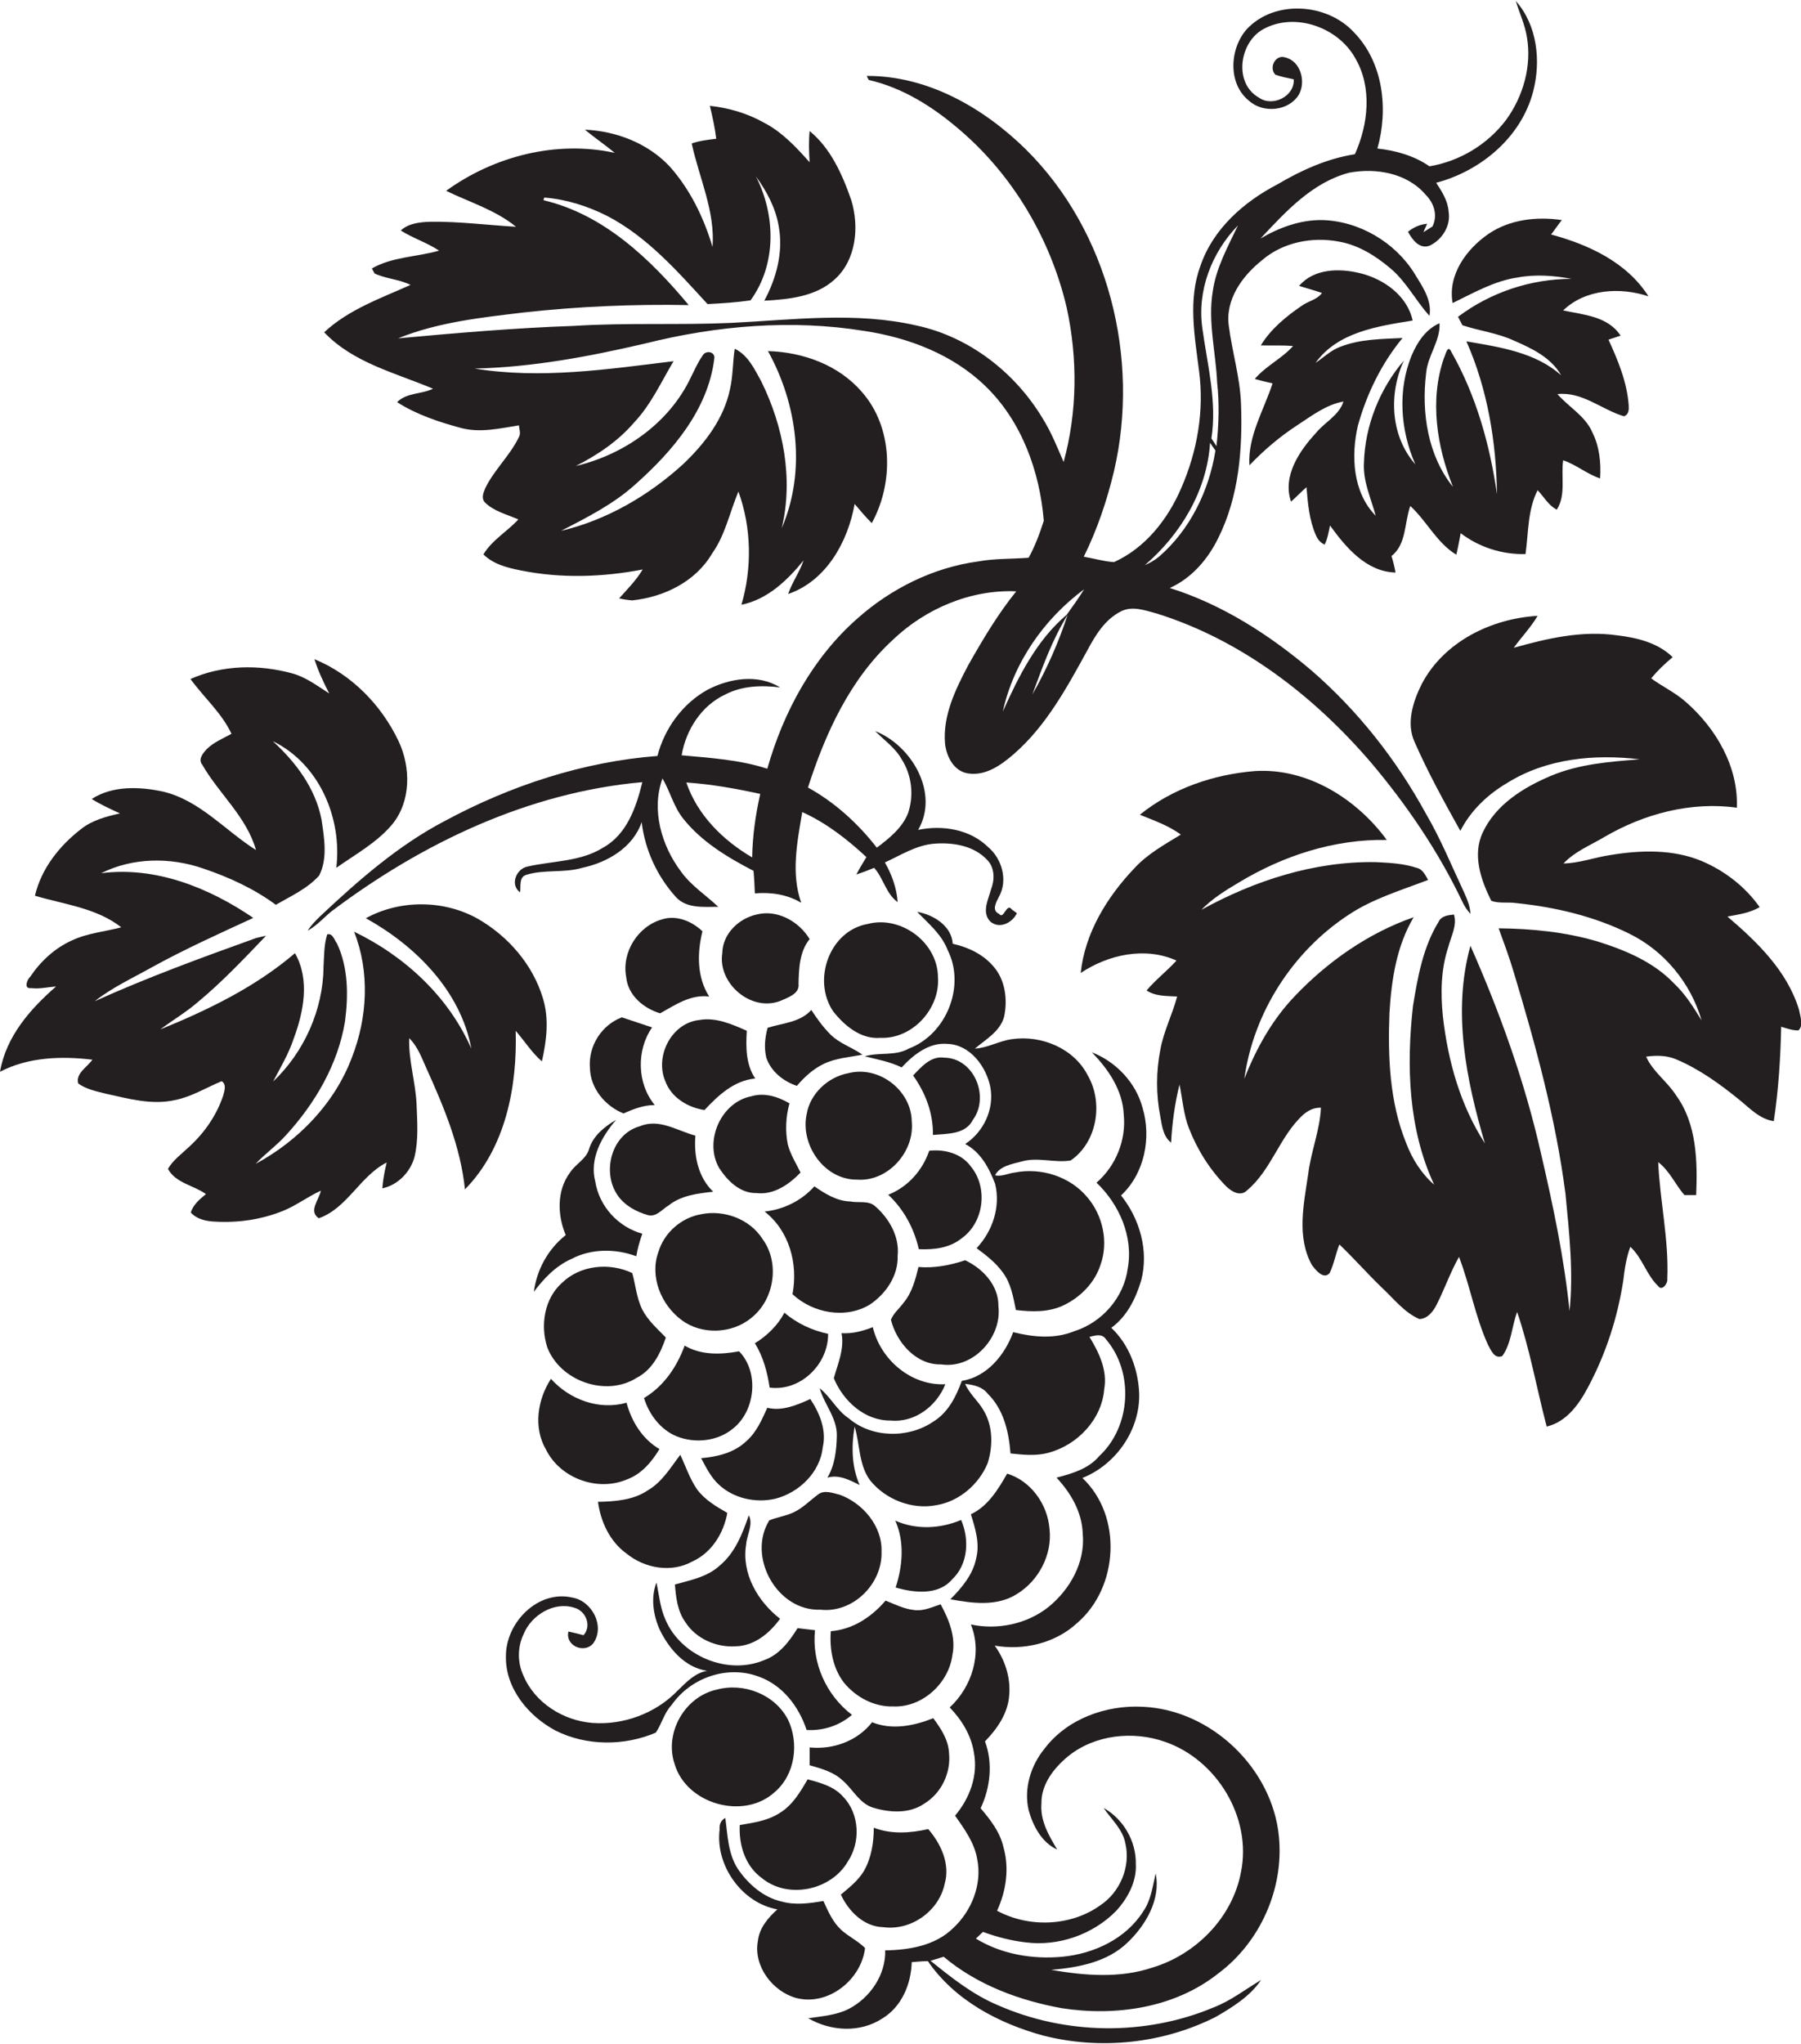<?xml version="1.0" encoding="utf-8"?>
<!-- Generator: Adobe Illustrator 19.2.0, SVG Export Plug-In . SVG Version: 6.00 Build 0)  -->
<svg version="1.1" id="Layer_1" xmlns="http://www.w3.org/2000/svg" xmlns:xlink="http://www.w3.org/1999/xlink" x="0px" y="0px"
	 viewBox="0 0 536.1 608.3" enable-background="new 0 0 536.1 608.3" xml:space="preserve">
<g>
	<path fill="#231F20" d="M128.9,115.7c-3.5,1.7-7.8,1.1-10.7,4c5.8,3.7,12.4,5.9,19.1,7.7c5.7,1.5,11.5,0.1,17.2-0.8
		c0,1.1,0.6,2.3,0,3.4c-2.6,5.5-7.3,9.7-10,15.2c-0.6,1.4-1.3,3-0.2,4.3c2.7,2.7,6.6,3.6,10,5.1c-3.3,3.6-7.8,6.1-10.4,10.4
		c3,3,7.2,4,11.2,4.8c11.9,2.4,24.3,2,36.2-0.3c-1.9,3.2-4.5,5.8-7,8.6c1.3,0.3,2.6,0.5,3.9,0.6c9.5-1,18.9-5.6,23.8-14
		c3.9-5.5,5.2-12.2,7.8-18.4c3.9,10.7,4.1,22.8,0.9,33.7c7.8-1.6,13.7-7.3,18.5-13.2c-1.2,3.5-3.4,6.5-4.6,10
		c11.4-3.9,17.8-15.6,19.8-26.8c1.6,1.9,3.3,3.9,5.1,5.7c6.6-12,6.4-28.5-3-39.1c-6.9-8-17.5-11.8-27.9-12.1
		c8.8,15.9,11.4,35.7,4.1,52.7c3.5-14.7,0.5-30.3-6.1-43.7c-2-3.6-3.9-7.8-7.9-9.7c-0.6,4-0.5,8.1-1.4,12
		c-1.8,8.8-7.5,16.2-13.9,22.3c-10.3,9.4-22.8,16.7-36.4,19.9c7.8-4,15.7-8,22.2-13.9c11-9.8,21.5-22.1,23.4-37.2
		c0.5-2.3-2.6-2.8-3.5-1c-1.4,2-2.4,4.3-3.5,6.5c-6.4,13.5-19.8,22.9-34.2,26.3c6.5-3.3,12.6-7.4,17.4-13c5-5.3,8-12,11.7-18.2
		c-19.6,2.4-39.5,5.4-59.2,2.2c17.2-0.4,34.2-3.6,50.9-7.5c21.2-5.3,43.5-7.2,65.1-3.7c13.2,2,26.3,7,36,16.4
		c10.8,10.4,16.2,25.4,17.4,40.1c-1.2,3.8-2.6,7.5-4.5,11c-5,0.4-10.1,0.2-15,1.1c-13.4,1.8-26,8.1-36,17
		c-13.3,11.7-22,27.8-26.8,44.7c-8.3-2.7-17-3.2-25.5-4c1.3-7.6,5.9-14.8,13-18.1c5-2.6,10.8-2.8,16.3-2.1
		c-6.6-4.1-15.1-2.7-21.6,0.7c-7.4,4.1-12.8,11.5-14.9,19.7c-22.1,1.7-43.7,8.8-63.2,19.3c-14,7.3-25.9,17.8-37.4,28.6
		c-1.3,1.3-2.6,2.6-3.5,4.1c2.7-1.5,4.7-3.8,7-5.7c26.9-20.3,58.7-35.5,92.6-38.5c-1.8,7.4-4.6,15.6-11.7,19.5
		c-6.7,4.2-14.9,3.9-22.4,5.6c-3.4,0.6-5.4,5.4-2.3,7.7c0.3-1.8-0.4-4.5,1.8-5.2c5.4-1.7,11.2-0.5,16.7-2.1
		c7.5-1.6,15.1-6,17.7-13.6c1,8.3,4.6,16.1,10.2,22.3c3.2,3.5,8.4,2.9,12.6,2.9c-3.7-3.5-8.1-6.3-11.1-10.5
		c-5.8-7.7-8.9-18.4-5.5-27.7c2.3,3.9,3.3,8.4,6.2,12c5.5,6.9,13.2,11.5,20.9,15.5c0.2,2.2,0.3,4.5,0.4,6.7
		c4.8-0.4,9.6,0.3,13.8,2.8c-3.1-8.7-1.2-18.1,0.3-27c7.1,3.2,13.4,8.1,19.1,13.4c-1,1.7-2.1,3.4-3,5.2c1.8-0.6,3.6-1.3,5.3-2
		c2.8,3.1,3.5,7.7,7,10.2c-0.3-4.2-1.7-8.1-3.8-11.8c4.8-2.2,9.4-5.2,14.8-5.6c5.6-0.4,11.8,0.6,15.8,5c2.1,2.3,2.1,5.8,1,8.6
		c-0.8,3-2.9,6.9-0.2,9.6c2.7,2.3,6.5,0.4,7.9-2.5c-0.4-0.3-1.1-0.8-1.5-1.1c-1.6-2.2-2.4,3.2-3.8,1.3c-2.3-1-0.9-3.4-0.1-5
		c2.8-4.9,1-11.4-3.2-14.9c-5.4-5.3-13.6-6.6-20.8-5.1c6.4-11-2-25.2-12.8-29.4c2.7,2.7,6,5,7.9,8.4c3,4.7,3.7,10.7,1.9,16
		c-1.7,4.4-5.6,7.5-9.3,10.3c-5.6-7.2-12.5-13.5-20.5-17.9c5.2-16.2,12.5-32.2,25.2-43.9c9.7-9.3,23.2-15.1,36.8-14.5
		c-5.5,6.8-10,14.4-14.3,22c-3.8,7.2-7.6,15-6.9,23.3c0.4,3.8,2.6,8.3,6.9,8.9c5.2,0.8,9.8-2.5,13.5-5.7c9.7-8.4,15.9-19.9,22-31
		c2.4-4.5,5.2-9.1,9.9-11.5c3.4-1.8,7.3-0.3,10.7,0.6c25.3,7.9,47,24.7,64,44.6c10.6,12.6,19.9,26.3,27,41.2
		c0.6,1.3,1.4,2.5,2.4,3.6c-0.1-2.3-1-4.4-1.9-6.4c-3.7-7.9-7-16-11.4-23.5c-8.8-16.1-20.3-30.7-34.2-42.7
		c-12.4-10.5-26.4-19.5-42-24.4c6.5-2.9,11.3-8.5,14.4-14.8c6.2-12.4,7.3-26.5,6.8-40.1c-0.3-7.8-2.6-15.2-3.6-22.9
		c-1.2-7.9,3.9-15,9.8-19.7c6.2-5.4,15-7.1,22.9-5.6c5.8,1,10.9,4.2,15.3,7.9c4.8,4,7.6,9.7,11.7,14.2c0.8-4.7-2.1-8.7-4.4-12.5
		c-5.8-9.4-16.5-15.7-27.5-16c-6.5-0.1-12.8,2.2-18.4,5.5c7.5-8,15.4-16.7,26.4-19.6c8-1.5,17.3,0.1,22.8,6.6c2.5,2.5,3.6,6.1,2,9.4
		c-0.7,0.4-2,1.3-2.7,1.7c0.3-0.6,0.8-1.9,1.1-2.5c-2.1,0.2-4,1-5.7,2.4c1.3,2.3,3.4,5.3,6.5,4.1c3.7-1.8,6.3-5.9,5.6-10.1
		c-0.2-3.2-2-6-3.7-8.6c13.3-3.5,25.4-13.6,28.9-27.3c2.3-9,1.2-19.6-5.2-26.8c1.1,3.6,2.7,7,3.3,10.7c1.5,8.6-1.1,17.7-6.2,24.7
		c-5.5,7.3-13.8,12.3-22.8,13.8c-4.6-3.2-10.1-4.7-15.5-5.3c3.3-11.6,1.8-25.5-6.9-34.5c-8-8.8-23.7-9.9-32-1
		c-5.1,5.8-5.7,16.2,0.7,21.3c4.2,3.8,11.8,3.1,14.8-1.8c2.2-3.8,0.6-10-4-11.1c-2.9-1-5,3-3,5.1c1.8,0.7,3.7,1,5.5,1.4
		c0.3,5.1-6.3,8.3-10.3,5.5c-7.7-4.3-5.9-16.5,1.2-20.4c9.4-5.2,22.3-0.6,27.4,8.6c5.1,8.7,3.9,19.7-0.1,28.6
		c-8.3,1.3-16,4.8-23.1,9c-10,5.2-19.2,13.3-22.9,24.3c-3.7,10-1.7,20.8-0.4,31.1c1.6,11.9-0.5,24-5.3,35c-4,9.3-10.7,17.8-20,22
		c-3.1-0.2-6-1.1-9-1.6c4-8.1,6.9-16.7,9-25.5c7.8-33.5-1.6-71.3-26.2-95.7c-12.6-12.4-29.3-22-47.4-21.9c0.1,0.3,0.4,0.9,0.6,1.2
		c10.1,2.3,19.1,8,26.9,14.7c16,13.6,27.2,32.6,32,53c3.3,15.1,3.2,31.1-0.9,46c-1.9-4.4-3.7-8.9-6.2-12.9
		c-8.2-13.7-21.8-24.3-37.5-27.7c-18.2-4.2-36.9-1.7-55.2-0.8c-15.6,0.7-31.3-0.1-46.9,0.9c-17.5,0.6-34.9,2.1-52.3,3.7
		c11.8-4.8,24.8-6.2,37.4-7.7c16.3-1.8,32.7-2.5,49.1-2.2c-11.4-13.7-25.3-27-43.2-31.2c0-0.2,0.1-0.6,0.2-0.8
		c6.5,0.5,12.8,2.5,18.6,5.4c12,6.2,21,16.5,30,26.3c4.3-0.2,8.6-0.5,12.8-1.1c7.8-10.7,7.5-25.4,1.6-36.9c3.2,4.4,5.9,9.4,6.8,14.9
		c1.4,7.6-0.7,15.4-4.3,22.1c7.3-0.4,15.3-1.2,20.9-6.3c6.5-5.8,7.4-15.7,5-23.6C250.6,51.5,247.1,44,241,39c-0.3,3.1-0.2,6.2,0,9.3
		c-4-4.5-8.2-9-13.6-11.8c-5-2.8-10.5-4.4-16.1-5c0.8,3.3,1.5,6.5,1.9,9.8c-2.5,0.3-5,0.6-7.3,1.4c2.2,10.2,7,20.1,6.2,30.8
		c-2.6-8.7-6.7-17.2-12.8-24c-6.5-6.9-15.9-10.5-25.2-10.9c2.9,2.4,6,4.5,8.9,6.9c-17.4-3.8-36,1-50.2,11.3
		c7,3.4,14.7,5.7,20.8,10.7c-8.5-0.5-16.9-1.6-25.4-1.5c-3.1,0.1-6.5,0.4-8.9,2.6c3.6,2.3,7.8,3.6,11.4,6c-6.6,1.9-13.9,1.8-20,5.3
		c0.2,0.4,0.6,1.1,0.8,1.5c3.4,1.6,7.3,1.7,10.7,3.4c-8.9,4-18.4,7.3-25.7,14.1C105.1,108,117.8,111,128.9,115.7z M223.9,255.2
		c-8.7-5.1-16.3-12.6-19.6-22.3c7.4,0.5,14.7,1.8,22,3.4C224.9,242.5,224,248.8,223.9,255.2z M368.5,67.1c-3,6.3-6.5,12.6-7.5,19.6
		c-1.5,9,0.9,18.1,1.3,27.1c0.7,6.3,0.5,12.7-0.2,19c-0.5-0.8-1-1.6-1.5-2.3c1.7-11-1.2-21.9-2.7-32.8
		C356.3,86.5,360.7,75.1,368.5,67.1z M360.2,131.8c0.5,0.7,1,1.5,1.6,2.3c-1.9,11.9-7.5,23.5-16.7,31.5c-1.3,1.1-2.7,1.9-4.3,2.6
		C351.5,159,359.3,146,360.2,131.8z M307.3,206.7c3-8.1,5.9-16.3,10.5-23.7C315.1,191.2,311.6,199.2,307.3,206.7z M322.7,175.4
		c-1.6,2.6-3.4,5.1-5.2,7.6c-8.9,7.5-14.3,18.3-19,28.8C301.7,197.2,310.8,184.2,322.7,175.4z"/>
	<path fill="#231F20" d="M432.4,90.2c6.2-3,12.4-6.6,19.3-7.6c5.3-1,10.8-0.6,16.1,0.4c-12.1,0-24.1,4-33.8,11.3
		c0.3,0.6,1,1.8,1.3,2.5c5.1,1.7,10.5,2.3,15.4,4.6c5.3,2.3,11,5,14,10.3c-7.7-6.9-18.4-8.4-28.2-10.1c6.3,14.2,8.9,30,9.1,45.5
		c-2.1-14.7-6.2-29.4-13.6-42.4c-1.1-2.4-1.7,1-2.2,1.9c-4.3,12.5-2.1,26.3,2.7,38.3c-7.5-9.3-9.4-22.1-8-33.7c0.4-5.3,4.3-9.7,4-15
		c-4.1,1.8-6.6,5.6-8.3,9.6c-4.2,10.3-3.4,22.2,1.1,32.4c-7.4-8.4-8-21-3.4-30.9c-7.2,8.4-11.6,19.4-11.9,30.5
		c-0.3,5.5,2.1,10.5,3.5,15.7c-6.8-6.9-7.4-17.8-5.3-26.8c2.6-9.4,7-18.5,13.3-26.1c-6.2,0.3-12.6,0.3-18.5,2.6
		c-2.8,1-5,3.2-7.4,4.8c6.6-9.2,18.5-10.9,28.9-12.6c-1.6-7.4-8.6-12.4-15.7-14.1c-6.1-1.5-13.7-1.4-18.1,3.8
		c2.3,0.7,4.5,1.3,6.8,2.1c-1.4,2-4.1,2.4-6,3.8c-4.7,3.2-9.2,6.9-12.2,11.8c3.2,0.1,6.4-0.1,9.6,0.2c-3.4,3.8-8.1,5.9-11.4,9.8
		c1.8,0.5,3.5,0.9,5.3,1.3c-2.6,8-7.4,15.7-6.9,24.4c4.3-4.5,9-8.5,14.2-11.9c4.3-2.8,8.5-6.1,13.8-7.1c-1.3,4.2-5.7,6.2-8.3,9.5
		c-4.9,5.3-9.9,12.8-7.3,20.3c1.6-1.4,3-2.9,4.6-4.3c0.4,4.8,0.8,9.8,2.8,14.3c0.5,1.2,1.3,2.2,2.6,2.8c0.9-1.8,1.2-3.8,1.6-5.7
		c4.7,6.5,10.8,13.8,19.5,14c-0.3-1.7-0.7-3.3-1.2-4.9c4.5-3.5,3.8-9.9,5.6-14.9c4.9,4.5,7.9,11,13.7,14.5c0.5-2.1,0.9-4.3,1.3-6.4
		c5.5,4.2,12.4,6.4,19.3,6.2c0.9-6.4,0.6-13.1,3.6-19c1.9,2,3.2,4.5,5.7,5.8c2.8-4.3,1.2-9.9,1.9-14.7c3.9,1.3,7.1,4.1,11,5.4
		c0.3-4.7-0.2-9.5-2.3-13.7c-2.1-4.9-7-7.5-10.4-11.4c7.4-0.8,13.1,4.6,19.8,6.6c1.5-0.5,1.5-2.1,1.4-3.4c-0.5-6.8-3.2-13.3-6-19.4
		c0.9-0.3,2.7-0.9,3.6-1.2c-3.8-5.8-11-6.2-17.1-7.5c6.6-6.4,17-7,25.4-4.2c-6.4-10.1-17.8-15.4-29-18.4c1.1-1.4,2.1-2.9,3.2-4.3
		c-7.4-1.1-15.5-0.2-21.8,4.1C436.4,74.2,430.9,81.9,432.4,90.2z"/>
	<path fill="#231F20" d="M535.5,300.5c-3.5-11.5-12.4-20.1-21.3-27.7c3.3-0.6,6.7-1.1,9.6-2.8c-4.3-6.1-10.4-10.8-17.2-13.7
		c-8.6-3.6-18.3-3.3-27.3-1.8c-4.7,0.7-9.1,2.4-13.9,2.5c3.4-3.6,8-5.4,12.2-7.9c11.8-6.9,25.8-10.6,39.4-8.7
		c0.5-12.2-6.2-23.6-15.1-31.4c-3.1-2.8-7-4.6-10.4-7.1c1.9-2.3,4.1-4.4,6.4-6.3c-4.4-4.3-10.6-5.8-16.5-6.5
		c-10.5-1.5-20.8,0.9-30.8,3.7c2.3-3.2,5.1-6.1,7.1-9.5c-13.8,0.8-27.9,7.7-34.5,20.3c-2.6,5.2-4.7,11.7-2.1,17.3
		c4,9.1,8.8,17.8,13.6,26.4c3.1-6.1,8.2-10.9,14-14.3c11.7-7.3,26-8.6,39.4-7c-9,0.7-18.1,1.4-26.4,4.9c-8.1,3.4-16.4,8.5-20.3,16.8
		c-3.2,6.7-0.6,14.2,2.5,20.4c2.3,0.9,5,0.3,7.5,0.7c11.6,1.2,23.1,3.9,33.6,9.1c10.4,5.1,18.3,14.7,21.5,25.8
		c-2.4-3.9-4.8-7.8-8.2-11c-6.1-6.4-14.5-9.9-22.8-12.5c-9.5-2.8-19.5-3.8-29.4-3.9c1.6,4.4,3.2,8.7,4.5,13.1
		c6.5,21.6,12.5,43.5,15.4,66c1.1,11.5,2.4,23.2,1.2,34.8c-1.6-15.8-4.9-31.4-8.5-46.9c-4.8-21.3-12.2-41.9-21-61.8
		c-5.4,19.5-1.3,39.8,4.3,58.8c-7.3-11.3-11-24.5-12.5-37.8c-0.7-6.9-0.6-14,1.6-20.6c0.8-3.2,2.7-6.4,1.7-9.7
		c-1.8,0.2-3.8,0.4-4.6,2.2c-4.6,7.5-6.2,16.4-7.6,25c-2,17.8-1.4,36.7,6.3,53.2c-3.8-3.3-6.5-7.6-8.3-12.3c-5-12.3-5.5-25.8-5-38.9
		c0.6-9.8,2.1-19.8,7.2-28.4c-13.5,4.7-25.6,13.2-35.4,23.5c-6.7,7-11.5,15.6-15,24.6c2.7-19.7,14.4-37.9,31-48.8
		c7.2-4.8,15.6-7.3,23.7-10.4c-0.8-1.4-1.6-3.2-3.4-3.6c-3.9-1.3-8.1-1.5-12.2-1.7c-18.3-0.3-36.1,5.5-51.9,14.2
		c3.2-3.3,7.2-5.8,11.1-8.1c13.2-8,28.5-13,44.1-12.7c-9-12.3-23.7-21.5-39.3-20.5c-12.3,1-24.6,5.2-34.2,13
		c4.2,1.7,8.5,3.2,12.2,5.9c-4.9,3-10,5.8-13.9,10.1c-8.1,8.5-14.7,19.3-15.9,31.1c8.2-5.5,19.2-7.9,28.5-3.7
		c-2.8,3.1-6.2,5.7-8.9,8.9c2.7,1.8,6,1.6,9.1,1.8c-1.4,5.3-4,10.3-5,15.8c-1.3,6.6-1.3,13.4,0,20c0.5,2.7,0.8,5.8,3.2,7.7
		c0.3-5.8,1.1-11.6,2.5-17.3c0.9,4.3,1.2,8.9,2.8,13c2.5,6.4,6.2,12.3,11,17.2c1.6,1.6,4.3,3.3,6.3,1.3c7.3-6.1,9.7-16.1,16.7-22.5
		c1.5-1.3,3.3-2.2,5.3-2.1c-0.3,6.7-3,13.1-3.8,19.8c-1.3,8.8-3.5,18.7,1.1,27c1.1,1.5,3.5,4.5,5.3,2.4c1.3-2.7,1.8-5.8,2.9-8.5
		c4.4,4.2,8.5,8.9,12.9,13.1c3.4,3.2,6.5,7.2,10.9,9.1c2.6-0.1,4.3-2.5,5.3-4.6c2.3-4.6,4-9.5,6.5-13.9c3.3,8.6,4.8,17.7,8.6,26.1
		c0.9,1.6,1.9,4.4,4.3,3.4c2.7-3.8,2.8-8.8,4.4-13.1c3.8,11.1,5.8,22.7,8.8,34.1c5.9-1.4,9.6-6.6,12.3-11.7
		c5.3-9.9,8.8-20.7,10.5-31.8c0.4-3.4,0.9-6.8,2.1-10c3.6,3.3,4.8,8.4,8.3,11.7c1.1,1.6,2.9-0.8,2.7-2.1c0.5-11.7-2.2-23.2-2.7-34.8
		c3.4,2.6,5.1,6.7,7.8,9.8c0.9,0,2.6,0,3.5,0c0.4-10.1,0.2-21.2-6-29.7c-2.6-4.1-6.9-7-8.9-11.5c2.9-0.4,6-0.4,8.7,0.7
		c7,2.9,13.2,7.4,19,12.1c3.1,2.5,6.1,5.8,10.3,6.4c1.4-9.3,2-18.7,2.2-28.1c1.7,0.5,3.3,1.1,5.1,1.1
		C536.9,305.4,535.9,302.5,535.5,300.5z"/>
	<path fill="#231F20" d="M153.5,306.8c2.6,3,4.8,6.5,7.8,9.1c1.4-6.1,2.2-12.7,0.3-18.8c-3-10-10.3-18.4-19.3-23.6
		c-10.1-5.7-23.2-5.8-33.4-0.2c14.8,8.2,28.2,21.6,31.4,38.8c-6.8-15.5-19.8-27.5-34.9-34.8c4.7,11.9,4,25.5-0.6,37.3
		c-5.1,13.7-15.9,24.9-28.7,31.8c2.8-3,6.2-5.4,9-8.5c8.7-9.5,15.5-21.1,17.6-33.9c1-7.7,1-16-2.4-23.2c-0.8-1-1.2-3.1-2.9-2.7
		c-1,3.2-0.9,6.5-1.1,9.7c-0.1,12.7-5.8,25.4-15,34.1c2.2-4.2,4.6-8.2,6.1-12.7c3-8.1,4.9-17.6,0.4-25.5
		c-11.8,10.1-25.9,16.9-40.1,22.7c3.6-2.7,7.5-5,10.9-7.9c7.4-6.1,14-13.1,20.6-20c-0.8,0.2-2.3,0.5-3,0.7
		C60.1,285,43.9,290.9,28.2,298c5.2-4.1,11.3-6.9,17-10.1c9.8-5.4,20-10,30.2-14.7c-13.2-9-29.1-15.4-45.3-13.3
		c9.4-4.7,20.6-4.8,30.4-1.4c7.7,2.6,15.1,6,21.6,10.8c4.5-2.6,9.4-4.8,12.9-8.7c2.6-5.1,1.5-11.3,0.7-16.7
		c-1.8-9.3-7.7-17.1-14.5-23.3c13.8,6.7,20.7,22.9,18.9,37.7c5.8-4.1,12.1-7.5,16.7-13c5.6-6.9,5.5-17,1.8-24.8
		c-5.1-10.7-14-19.8-25-24.3c1.1,3.5,2.7,6.9,4.4,10.2c-3.6-2.3-7-4.9-11.1-6c-9.9-2.7-20.8-2.5-30.2,1.7c4,5.5,9.3,10.1,12.2,16.3
		c-2.5,1.4-5.3,2.5-7.4,4.6c-1.1,1.2-2.6,3-1.3,4.6c5,8.7,13.2,15.5,16,25.4c-9.2-5.8-16.7-14.8-27.7-17.4c-7-1.5-15-1.8-21.2,2.2
		c2.7,1.7,5.6,3,8.4,4.3c-4,0.9-8.2,2-11.5,4.6c-6.5,5-11.9,11.8-13.8,19.9c8.7,2.6,18.3,3.6,25.7,9.4c-4.9,1.3-10,1.7-14.7,3.9
		c-5.1,2.3-9.3,6.2-12.4,10.8c-0.9,0.8-2.1,3.7,0.3,3.4c2.5,0.3,4.9-0.3,7.4-0.5C9,300.3,1.8,308.5,0,319c8.4-4.4,18.3-4.7,27.5-3.6
		c-1.5,2.2-5.1,4.1-4.2,7.1c2.4,1.7,5.3,2.3,8.1,3c6.8,1.5,13.8,3.5,20.8,1.9c4.9-1,9.2-3.7,13.8-5.6c1.5,1,0.8,2.9,0.4,4.4
		c-2,5.9-5.7,11.2-10.4,15.4c-2.1,2-4.5,3.7-6,6.3c2.2,4.2,7.7,4.9,11.3,7.5c-1.8,1.5-3.8,3.1-4.5,5.5c1.8,2,4.6,2.6,7.2,2.7
		c6.8,0.4,13.7-0.6,20-3.1c4.1-1.6,7.5-4.3,11.5-6.1c-0.5,2.7-3.8,6.1-0.6,8.2c8.5-3,12.3-12.6,20.2-16.6c-0.6,2.5-1.1,5.1-1.3,7.7
		c4.7-1,8.4-4.9,9.6-9.4c1.2-5.1,0.8-10.4,0.6-15.6c-0.3-6.6-2.4-13-2.2-19.7c2.5,2.4,3.7,5.8,5.1,8.9c5.2,11.5,10.2,23.4,11.5,36.1
		C150.5,341.7,154,323.4,153.5,306.8z"/>
	<path fill="#231F20" d="M225.2,272.2c-5.4,1.2-10.1,5.8-10.2,11.5c-1.4,9,8.6,17.6,17.3,14.2c2.2-1,5.8-2.1,5.4-5.1
		c0.1-4.6,0.3-9.6,3.3-13.3C237.8,274.2,231.3,270.6,225.2,272.2z"/>
	<path fill="#231F20" d="M304.1,345.7c4.8-1.4,9.8,0.5,14.6-0.3c7.9-5.4,9.8-17.2,5.1-25.3c-4.1-8.1-13.9-12.1-22.6-10.8
		c-3.8,0.5-7.2,2.6-11,2.8c3.3-2.8,7.5-5.1,8.7-9.5c1.1-5.2,0.3-11.2-3.4-15.2c-3.1-3.5-7.4-5.5-11.9-6.5c-0.3-5.3-5.8-8.7-10.6-9.5
		c3.4,3.5,7.3,6.7,9.1,11.4c5.4,10.7-0.4,25.1-11.6,29.3c-4,2.3-8.8,1-13.1,2.3c3.7,0.9,7.5,1.6,11,3.3c3.5-3.8,8.2-7.5,13.6-7
		c6.8,0.2,11.6,6.8,12.8,12.9c1.2,6.5-2,13.3-7.5,16.9c4.6,2.4,7.1,7.1,8.9,11.8c1.7,6.8-0.7,14.1-5.5,19.2c2.8,2.1,5.6,4.2,7.7,7.1
		c2.5,3.2,3.2,7.4,4,11.3c4.8,0.6,9.8,0.7,14.2-1.4c5-2.4,9.3-6.7,11-12.1c2.4-6.7,0.7-14.6-3.9-20c-5.1-6.2-13.8-9-21.7-7.4
		c-1.9,0.2-3.8,1.3-5.8,0.8C297.6,347,301.5,346.4,304.1,345.7z"/>
	<path fill="#231F20" d="M197.2,273.6c-7.3,2-12.2,9.8-10.8,17.2c0.5,5.4,5.1,9.3,10.1,10.8c4.5-2.5,9.1-5.7,14.6-5
		c-3.7-5.8-3.6-13-2-19.4C206,274.2,201.4,272.3,197.2,273.6z"/>
	<path fill="#231F20" d="M262.1,308.9c9.5,0.4,17.8-8.7,17.1-18.1c-0.1-10.3-11-18.4-20.9-15.8c-11.4,2-16.6,16.7-10.3,26
		C251.3,305.2,256.2,309.4,262.1,308.9z"/>
	<path fill="#231F20" d="M228.5,305.9c-0.8,2.9-1.1,5.9-0.4,8.9c1.4,4.1,5,7,9.1,8.4c2.2-2.6,4.8-5,7.9-6.5c3.6-1.8,7.7-2,11.6-2.8
		c-3.1-2.2-6.8-3.3-9.5-6c-2.2-2.2-4-4.7-5.7-7.3C238.2,304.3,233,304.5,228.5,305.9z"/>
	<path fill="#231F20" d="M175.6,317.8c0.1,6.1,4.5,11.4,10,13.6c2.9-1.3,6-2.5,9.3-2.5c-5.3-6.4-5.5-16.3-0.8-23.1c-3-1-6-2-9-3
		C179,305.1,175.1,311.4,175.6,317.8z"/>
	<path fill="#231F20" d="M208.1,303.6c-8.2,0.9-13.2,10.7-10.1,18.1c1.8,5,6.7,7.9,11.7,8.7c4.1-4.4,8.8-8.8,15.1-9.4
		c-2.8-4.2-2.8-9.3-2.5-14.2C217.8,304.8,213,302.7,208.1,303.6z"/>
	<path fill="#231F20" d="M316,597.7c16,2.5,33.6,0,46.6-10.3c12.5-9.3,19.6-25.2,18.1-40.7c-1.9-20.3-20.1-37.8-40.5-38.7
		c-11-0.6-22.6,3.6-29.3,12.5c-4.1,5-6.2,11.9-4.7,18.3c1.3,4.7,3.9,9.6,8.5,11.7c-2.5-4.2-5.1-8.6-4.7-13.7
		c-0.1-5.8,3.8-10.7,8.1-14.2c7.9-6.3,19.2-7.5,28.6-4.2c15.5,5.3,26,22.6,22.7,38.8c-2.5,13.5-13.4,24.5-26.3,28.4
		c-9.8,3.3-20.3,2.4-30.2,0.7c8.1-0.7,16.7-2.3,22.7-8.1c5.4-5.1,10-12.9,8.4-20.6c-0.9,3.9-1.4,8-3.7,11.3
		c-5.2,8.2-14.7,12.6-24.1,13.5c-8.8,0.8-18-0.7-25.7-5.4c0.5-0.5,1.6-1.5,2.1-2c4.1,1.5,8.3,2.6,12.6,3.1c9.8,1.3,20.1-2.3,27-9.3
		c3.5-3.8,6.2-8.8,5.9-14.1c0.1-6.7-3.7-13.3-9.6-16.6c2.3,3.4,5.7,6.3,6.5,10.6c1.6,6.9-1.6,14.5-7.5,18.4
		c-8.8,6.3-21.3,6.7-30.7,1.6c2.7-5.9,3.7-12.6,1.9-18.9c-1-4.5-3.9-8.2-6.8-11.6c2.9-6.1,3.7-13.5,1.3-19.9
		c3.6-3.7,6.8-8.3,7.2-13.6c0.5-5.3-1.2-10.6-4.3-14.9c8.6,1.5,18-0.7,24.5-6.7c12.4-10.6,13.6-31.9,1.6-43.2
		c10-4,17.2-14.3,16.9-25.2c-0.3-7.2-3-14.5-8.3-19.5c4.6-3.3,7.3-8.7,8.9-14.1c2.3-8.8-0.4-18.3-6-25.3c7-6.5,9.1-17.2,6.4-26.1
		c-2-7.5-7.9-13.7-15.1-16.5c4.9,5,9.2,11.3,9.5,18.5c0.8,7.5-2.3,15.3-8.1,20.3c6.8,6.5,11,16.1,9.3,25.5
		c-1.1,8.6-7.6,16.1-15.9,18.7c-5.8,2.4-12.2,1.8-18.2,0.3c-2.5,6.8-7.8,13.3-15.3,14.5c-1.7,4.7-4.1,9.5-8.6,12.2
		c-7.4,5-18.3,4.8-25.1-1.1c-3.5-2.3-5.3-6.3-8.6-8.9c1.4,4.9,5.3,9,5.1,14.3c-0.1,4.2-0.6,8.6-2.8,12.3c3.4-1,6.6,0.7,9.6,2.2
		c-2.4-5.4-2.5-11.6-1.5-17.4c1.6,5.3,1.2,11.4,4.6,16c4.6,5.7,12.4,8.8,19.7,7.4c6.8-1.1,12.7-6.2,15.3-12.5
		c1.6-5.1,1.6-11-1.2-15.7c-1.6-2.8-4.2-4.9-5.5-7.9c2.5,0.3,5.1,0.8,6.7,2.9c4.8,4.7,6.3,11.4,6.8,17.8c3.8,0.4,7.6,0.8,11.3-0.2
		c8.6-2.3,15.9-9.9,16.6-19c1-5.6-1.6-10.9-4.4-15.5c1.7-0.4,3.7-1.1,4.9,0.7c8.4,9.8,7.5,26-2,34.8c-3.2,3.8-8.1,5.2-12.7,6.4
		c4.3,4.6,7.6,10.3,7.8,16.7c0.8,8.5-3.8,16.6-10.2,21.8c-6.4,5.1-15.2,6.9-23.1,5.2c3.5,8.6,0.3,18.6-6.3,24.7
		c3.6,3.7,6.4,8.3,7.2,13.4c1.3,6.8-1.2,13.6-5.6,18.8c2.8,4,5.8,8.1,6.6,13c1.5,7.5-1.7,15.4-7.2,20.5c-5.3,5.2-13.1,6.5-20.2,6.6
		c0.2,7.3-4.5,14.1-10.8,17.4c-3.7,1.9-8,2.2-12.1,2.8c6.7,3.9,15.4,4.4,22,0.1c5.8-3.5,8.6-10.2,8.8-16.8c1.6-0.1,3.2-0.3,4.8-0.3
		c8,11.7,21.2,18.6,34.5,22.2c17,4.3,35.6,2.3,51.2-5.6c5-2.9,10.2-6.1,13.5-11c-4.7,2.8-9,6.2-14.2,8.2c-20.3,8.5-44,8.2-64.2-0.7
		c-7.4-3.1-13.8-8.2-20-13.2c1.3-0.4,2.6-0.8,3.9-1.2C290.9,590.8,303.4,595.4,316,597.7z"/>
	<path fill="#231F20" d="M289.6,333.3c5.1-6.9,0.3-18.4-8.5-18.5c-4-0.6-6.8,2.7-9.3,5.3c3.7,5.2,6,11.2,5.9,17.7
		C282,337.4,287.4,337.7,289.6,333.3z"/>
	<path fill="#231F20" d="M252.6,319.4c-6.1,1.1-11.5,6.1-12.5,12.3c-1.9,9.1,5.3,19.5,15,19.4c9.2,0.7,17.2-8.3,16.3-17.3
		C271.3,324.5,261.6,317.1,252.6,319.4z"/>
	<path fill="#231F20" d="M234.5,340.6c-0.8-4-0.6-8.2,0.5-12.2c-3.4-2-7.5-3.3-11.4-2.1c-9.1,1.8-14.1,13.5-9.5,21.4
		c2.5,3.8,6.2,7.5,11.1,7.4c5.2,0.6,9.7-2.6,13.1-6.1C237,346.3,235.3,343.7,234.5,340.6z"/>
	<path fill="#231F20" d="M158.9,384.5c3-4,6.5-7.7,11.2-9.8c5.9-3.1,13.1-3.1,19.3-0.8c0.4-2.3,1-4.5,1.8-6.7
		c-7.2-2-12.8-8.1-14-15.5c-1.8-6.8,1.9-13.4,6.2-18.4c-3.4,2-6.7,4.6-8,8.5c-0.8,3.2-4.1,4.6-5.8,7.3c-3.9,5.3-3.7,12.6-1.2,18.5
		C163.1,371.8,159.8,377.9,158.9,384.5z"/>
	<path fill="#231F20" d="M190.5,335.2c-8.5,2.3-11.4,13.6-6.7,20.5c2.1,3.1,5.6,5,9.2,6c2.5,0.5,4.1-1.8,6-2.9
		c3.7-3,8.7-3.6,13.3-4.1c-4.5-4.3-5.8-10.7-5.3-16.7C201.6,336.6,196.3,332.8,190.5,335.2z"/>
	<path fill="#231F20" d="M264.4,355.6c4.6,4.3,7.7,10,9.1,16.2c4.4,0.2,9.1-0.3,12.7-3.2c6.7-4.7,8-15.1,2.8-21.4
		c-2.8-3.9-7.8-5.2-12.4-4.7C274.6,348.4,270.2,353.3,264.4,355.6z"/>
	<path fill="#231F20" d="M258.9,388.3c4.8-3.2,8.5-8.6,8.3-14.5c0.6-5.7-2.5-11.1-6.6-14.7c-2-1.9-5-1-7.5-1.5
		c-4-0.1-7.5-2.3-10.7-4.5c-3.8,4.3-9.2,6.9-14.8,7.5c7.4,5.8,10,15.6,8.3,24.6C241.9,390.8,251.6,392.7,258.9,388.3z"/>
	<path fill="#231F20" d="M227,368.8c-3.8-6-11.5-8.8-18.3-7.4c-5.9,1-11,5.5-12.7,11.2c-2.7,7.3,0.8,15.8,6.9,20.3
		c6,4.5,15.1,4.1,20.8-0.7C230.5,386.8,232.2,375.9,227,368.8z"/>
	<path fill="#231F20" d="M297.2,388.8c0.1-6.2-4.6-11.2-9.9-13.7c-4.5,1.5-9.2,2.4-13.9,2c-0.9,3.7-1.9,7.6-4.4,10.6
		c-1.2,1.7-3,3.1-3.8,5.1c1.7,6.8,7.5,13.5,15,13.3C289.7,407.5,298.3,398,297.2,388.8z"/>
	<path fill="#231F20" d="M167.2,381.9c-5.2,4.7-6.4,12.6-4.3,19.1c3.8,10,17.4,14.9,26.6,9.1c4.7-2.4,7.1-7.3,8.7-12
		c-2.5-2.6-5.3-5-7-8.3c-1.7-3.4-2-7.3-3-10.9C181.4,375.7,172.7,376.5,167.2,381.9z"/>
	<path fill="#231F20" d="M233.5,390.7c-2,3.8-5.2,6.9-8.8,9.1c2.5,4,3.7,8.6,4.4,13.2c9.2,1.2,17.5-7,17.4-16
		C241.8,396,237.2,393.9,233.5,390.7z"/>
	<path fill="#231F20" d="M265.1,422.8c7.2,0.7,13.7-4.3,16.3-10.8c-10.2,0.5-19.3-7.3-21.6-17c-3,1.2-6.1,2-9.3,1.8
		c0.9,4.6-1.1,9.1-2.3,13.4C251,417,257.4,422.9,265.1,422.8z"/>
	<path fill="#231F20" d="M201.4,427.5c5.5,2.2,12.3,1.5,16.9-2.4c6.6-5.3,7.7-16.8,1.7-22.9c-5.4,1-11.3,1.2-16.2-1.7
		c-2.3,6.3-6.2,12.1-12.1,15.6C193.2,421,196.6,425.5,201.4,427.5z"/>
	<path fill="#231F20" d="M186.7,440.3c4.3-1.6,7.3-5.2,9.6-9c-5.1-3-8.3-8.2-9.8-13.8c-8.2,2.3-16.9-0.9-22.5-7.1
		c-4,6.1-5.3,14.5-1.5,21C166.7,440,177.9,444.1,186.7,440.3z"/>
	<path fill="#231F20" d="M228.4,419c-1.6,3.5-3.2,7.3-6.2,9.9c-3.6,3.5-8.7,4.7-13.5,5.1c1.5,2.8,2.9,5.7,5.3,7.9
		c4.4,4.1,10.9,5.5,16.7,4.2c7.1-1.8,13.4-7.8,14.2-15.3c1.2-5.1-0.9-10.2-3.7-14.4C237.2,418.2,232.8,420.1,228.4,419z"/>
	<path fill="#231F20" d="M186.5,462.4c5.4,4.4,13.3,5.8,19.5,2.4c5.8-2.6,9.4-8.4,10.5-14.5c-3.3-1.9-6.7-3.9-9-7
		c-2.2-3.2-3.4-6.9-5-10.3c-2.9,3.8-5.4,8.1-9.7,10.6c-4.3,2.9-9.7,3.3-14.8,3.4C178.8,452.9,181.5,458.8,186.5,462.4z"/>
	<path fill="#231F20" d="M282.9,476c6.5,1.2,13.8,2.2,19.7-1.5c6.6-4,10.7-11.8,9.8-19.5c-0.6-7.3-5.5-14.2-12.6-16.4
		c-2.7,4.7-5.7,9.7-10.8,12.1c1.3,4.2,2.7,8.6,1.6,13C289.7,468.5,286.4,472.5,282.9,476z"/>
	<path fill="#231F20" d="M250,444.9c-2.1-0.5-4.7-1.6-6.6,0c-2.3,1.7-4.3,3.8-6.9,5.1c-2.4,1.2-5,1.5-7.5,2.5
		c-6.7,10.8,2.3,27.1,15.2,26.6c9.7,1.1,18.5-7.7,18.2-17.2C262.7,454.2,256.8,447.4,250,444.9z"/>
	<path fill="#231F20" d="M219,490c5.5-0.1,10.1-3.9,13.2-8.2c-6.7-5.2-11.5-13.5-10.1-22.1c0.2-2.9,2.2-5.9,0.8-8.7
		c-1.9,5.5-4.1,11.2-8.7,15c-3.7,3.4-8.7,4.3-13.3,5.6c0.3,3.9,0.8,8,3.1,11.2C207.2,487.8,213.3,490.4,219,490z"/>
	<path fill="#231F20" d="M266.5,452.6c2.8,6.3,2.2,13.5,0.1,19.9c5.5,1.6,12.7,2.4,16.8-2.4c4.8-4.5,5.2-11.9,2.7-17.7
		C279.9,455,272.8,455.4,266.5,452.6z"/>
	<path fill="#231F20" d="M225.8,499c7.1,2.5,12,8.9,14.3,15.9c4.9,0.3,9.8-1.3,13.5-4.5c-7.7-5.9-12-15.5-11-25.2
		c-1.8-0.2-3.5-0.4-5.2-0.6c-2.4,3.9-5.4,7.9-9.9,9.5c-10.9,4.6-24.8-1.2-29.4-12c-1.6-3.5-1.9-7.4-2.7-11.1
		c-1.7,4.5-1,9.5,0.9,13.9c2.8,5.8,7.5,11.4,14.2,12.4c-3.7,0.6-6.3,3.5-8.9,6c-6.5,6.7-16.1,10.2-25.3,9.5
		c-8.7-0.7-17.1-6-20.5-14.1c-1.8-3.9-1.8-8.5,0.1-12.4c2.3-5.6,9-9.7,15-7.8c3.5,0.9,5.3,5.4,2.8,8.2c-1.5-0.4-3-0.8-4.5-1.1
		c-1,4.3,4.8,6.7,7.4,3.5c3.6-5.1-0.4-12.6-6.2-13.6c-10.3-2.4-19.9,7.5-19.8,17.5c-0.2,9.5,6.7,17.8,14.8,22.1
		c9.2,4.6,20.4,4.6,29.8,0.6c1.8-2.6,2.5-5.9,4.7-8.2C205.5,499.4,216.4,495.5,225.8,499z"/>
	<path fill="#231F20" d="M247.3,485.5c-0.4,5.3,0.6,11,3.9,15.3c3.6,4.4,9.1,7.3,14.8,7.1c8.6,0.3,16.4-6.9,17.5-15.3
		c1.1-5.3-1-10.5-3.5-15.1c-2.5,0.8-5.1,2.1-7.9,1.7c-3-0.3-5.7-1.7-8.5-2.8C259.5,481.2,253.9,485,247.3,485.5z"/>
	<path fill="#231F20" d="M230.6,533.4c6.1-5.2,7.3-14.5,4-21.5c-3.9-7.6-13.2-11.2-21.3-9c-9.5,2.1-15.6,12.9-12.5,22.1
		C204.3,537,221.4,541.8,230.6,533.4z"/>
	<path fill="#231F20" d="M282.5,521.8c-0.2-4-2.4-7.3-4.7-10.4c-5.8,2.3-12.3,3.6-18.2,1.2c-4.4,5.6-11.6,8.2-18.6,7.5
		c0,1.8,0,3.5,0,5.3c3.5,1,7.2,2,9.9,4.6c3,2.6,4.9,6.7,8.9,8c4.9,1.5,10.8,1.9,15.2-1.1C280.2,533.8,283.1,527.7,282.5,521.8z"/>
	<path fill="#231F20" d="M251,534.8c-2.7-3.1-6.8-4.2-10.6-5.2c-2.2,3.8-4.5,7.7-8.3,10c-3.5,2.3-7.8,2.9-11.9,3.6
		c-0.3,5.9,1.6,12.2,6.6,15.8c7.8,6.4,20.7,3.6,25.6-5C256.2,548.3,255.9,539.9,251,534.8z"/>
	<path fill="#231F20" d="M257.5,579.8c-2.1-2.1-4.9-3.4-7.1-5.4c-2.5-2.3-3.9-5.5-5.3-8.6c-4,0.7-8.3,1.3-12.3,0.2
		c-5.5-1.2-10.1-5.2-13.2-9.8c-2.9-4.5-3-10-3.7-15.1c-1.4,0.7-1.8,2-1.7,3.5c-1.3,10.6,6.6,21.8,17.2,23.7
		c-2.8,2.5-5.4,5.6-5.8,9.4c-1.4,7.5,4.4,15.1,11.5,17C246.6,597.1,256.4,589.2,257.5,579.8z"/>
	<path fill="#231F20" d="M263,573.6c8.2,1.1,16.5-4.8,18.2-12.9c1.7-5.9-1.1-11.9-4.9-16.3c-5.3,1.2-11,1.6-16.2-0.4
		c0,4.4-0.7,8.9-2.9,12.8c-1.7,2.9-4.4,5-6.9,7.1C252.6,568.9,257.2,573.5,263,573.6z"/>
</g>
</svg>
